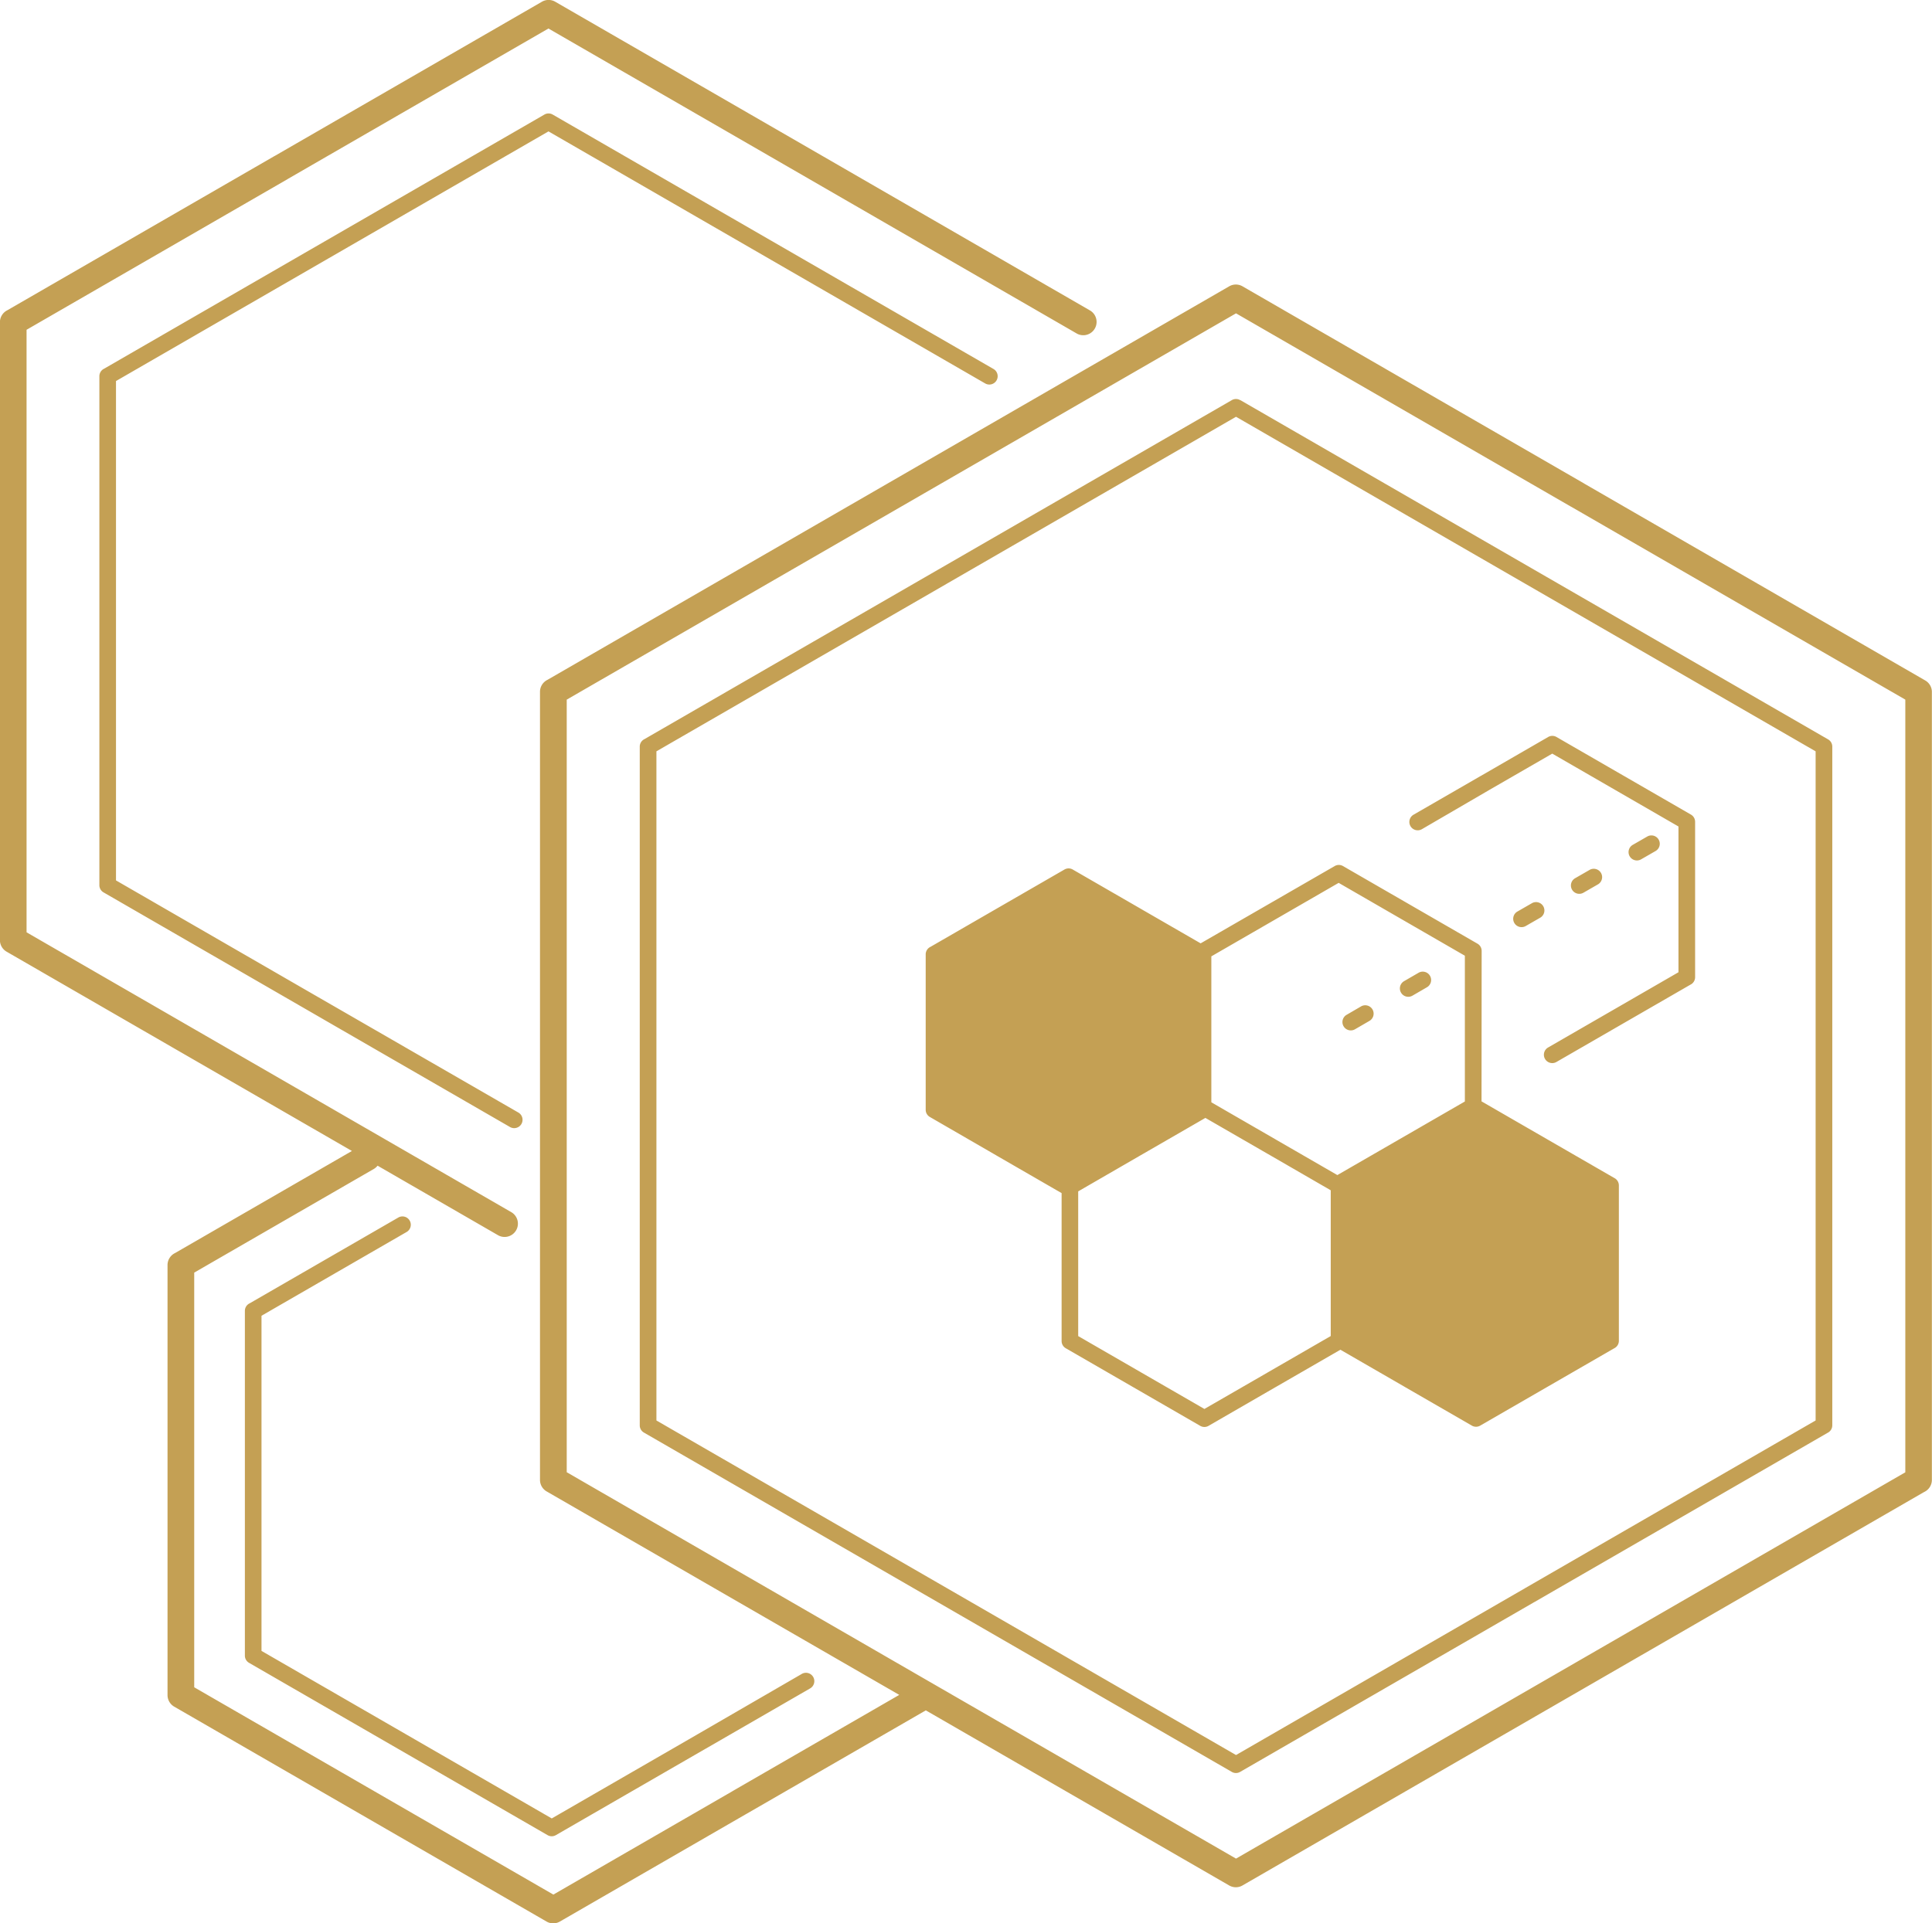 <svg xmlns="http://www.w3.org/2000/svg" width="80" height="79.657" viewBox="0 0 80 79.657"><defs><style>.a{fill:#c4a054;}</style></defs><g transform="translate(-1011.19 -1135.623)"><path class="a" d="M1062.654,1147.49l14.127,8.156.028.018,14.1,8.142a.549.549,0,0,1,.276.476h0v32.639a.552.552,0,0,1-.323.5l-28.221,16.294a.549.549,0,0,1-.555,0l-12.56-7.251-7.437,4.293-.031.017-7.683,4.436a.549.549,0,0,1-.555,0l-7.706-4.449h0l-7.712-4.452a.551.551,0,0,1-.275-.477h0v-17.809a.552.552,0,0,1,.311-.5l7.324-4.228-14.3-8.256a.55.55,0,0,1-.275-.477h0v-25.591a.552.552,0,0,1,.311-.5l11.046-6.378.031-.016,11.053-6.381a.55.55,0,0,1,.555,0l11.075,6.394h0l11.081,6.4a.551.551,0,0,1-.552.953l-11.081-6.4h0l-10.806-6.239-10.777,6.222-.028.018-10.805,6.238v24.956l20.087,11.6a.551.551,0,0,1-.552.953l-5-2.887a.551.551,0,0,1-.157.136l-7.436,4.293v17.175l7.436,4.293h0l7.436,4.293,7.407-4.277.028-.018,6.887-3.976-14.6-8.427a.55.55,0,0,1-.276-.477h0v-32.639a.552.552,0,0,1,.311-.5l28.231-16.3A.551.551,0,0,1,1062.654,1147.49Zm7.623,29.024a.345.345,0,1,0-.348-.6l-.6.348a.345.345,0,1,0,.348.6Zm-3.326,1.141a.345.345,0,1,0,.345.6l.6-.348a.345.345,0,1,0-.348-.6Zm12.793-6.784a.345.345,0,1,0-.345-.6l-.6.345a.345.345,0,1,0,.345.6Zm-5.722,2.507a.345.345,0,1,0,.345.6l.6-.345a.345.345,0,1,0-.345-.6Zm2.39-1.38a.345.345,0,0,0,.345.6l.6-.345a.345.345,0,1,0-.345-.6Zm-6.345-2.031a.344.344,0,1,1-.345-.6l2.786-1.608.019-.01,2.768-1.6a.343.343,0,0,1,.347,0l2.782,1.606h0l2.785,1.608a.344.344,0,0,1,.172.3h0v6.433a.345.345,0,0,1-.2.314l-2.757,1.591h0l-2.786,1.608a.344.344,0,0,1-.345-.6l2.786-1.608h0l2.613-1.509v-6.037l-2.613-1.509h0l-2.613-1.509-2.6,1.5-.018.011Zm2.47,11.273,2.729,1.576h0l2.786,1.608a.343.343,0,0,1,.172.3h0v6.433a.345.345,0,0,1-.2.314l-5.543,3.2a.344.344,0,0,1-.343,0h0l-2.786-1.608-.018-.011-2.641-1.525-2.671,1.542-.019.01-2.768,1.6a.343.343,0,0,1-.347,0l-2.782-1.606h0l-2.785-1.608a.344.344,0,0,1-.172-.3h0v-6.125l-2.672-1.543-.018-.011-2.766-1.6a.343.343,0,0,1-.172-.3h0v-6.433a.345.345,0,0,1,.2-.314l2.757-1.592h0l2.786-1.608a.344.344,0,0,1,.349,0l2.782,1.606.018.011,2.493,1.439,5.549-3.2a.343.343,0,0,1,.347,0l2.782,1.606h0l2.786,1.608a.344.344,0,0,1,.172.3h0Zm-2.861,11.214Zm-3.109-8.161,5.28-3.048v-6.037l-2.613-1.509h0l-2.613-1.509-5.272,3.044v6.045l2.672,1.543.018.011Zm-10.731.675v5.994l2.613,1.509h0l2.613,1.509,2.6-1.5.018-.011,2.613-1.509v-6.037l-2.594-1.5-.019-.01-2.577-1.488-2.708,1.563h0Zm-11.445,19.986a.344.344,0,1,1,.345.6l-4.344,2.508-.019.01-6.164,3.559a.343.343,0,0,1-.347,0l-6.178-3.567h0l-6.182-3.569a.344.344,0,0,1-.172-.3h0v-14.277a.345.345,0,0,1,.2-.314l6.154-3.553a.343.343,0,0,1,.342.6l-6.008,3.469v13.881l6.009,3.469h0l6.01,3.47,5.992-3.459.018-.011Zm5.382.377a.562.562,0,0,1,.061.035l12.537,7.238,27.714-16V1164.6l-13.826-7.983-.031-.016-13.857-8-27.714,16V1196.6Zm-17.119-23.628a.344.344,0,0,1-.345.6l-7.706-4.449-.018-.011-9.108-5.259a.343.343,0,0,1-.172-.3h0v-21.078a.345.345,0,0,1,.2-.314l18.226-10.523a.344.344,0,0,1,.347,0l18.249,10.536a.343.343,0,0,1-.342.6l-18.083-10.44-17.909,10.34v20.683l8.935,5.159.019.01Zm29.893-29.509,12.169,7.026h0l12.173,7.028a.344.344,0,0,1,.172.3h0v28.111a.345.345,0,0,1-.194.31l-12.151,7.015-.019.01-12.155,7.018a.343.343,0,0,1-.347,0l-12.169-7.026h0l-12.173-7.028a.344.344,0,0,1-.172-.3h0v-28.111a.345.345,0,0,1,.194-.31l12.151-7.015.019-.01,12.155-7.018A.343.343,0,0,1,1062.548,1152.2Zm11.824,7.62-12-6.929-11.982,6.918-.018.011-12,6.928v27.715l12,6.928h0l12,6.929,11.982-6.918.018-.011,12-6.928v-27.715l-12-6.928Z"/></g></svg>